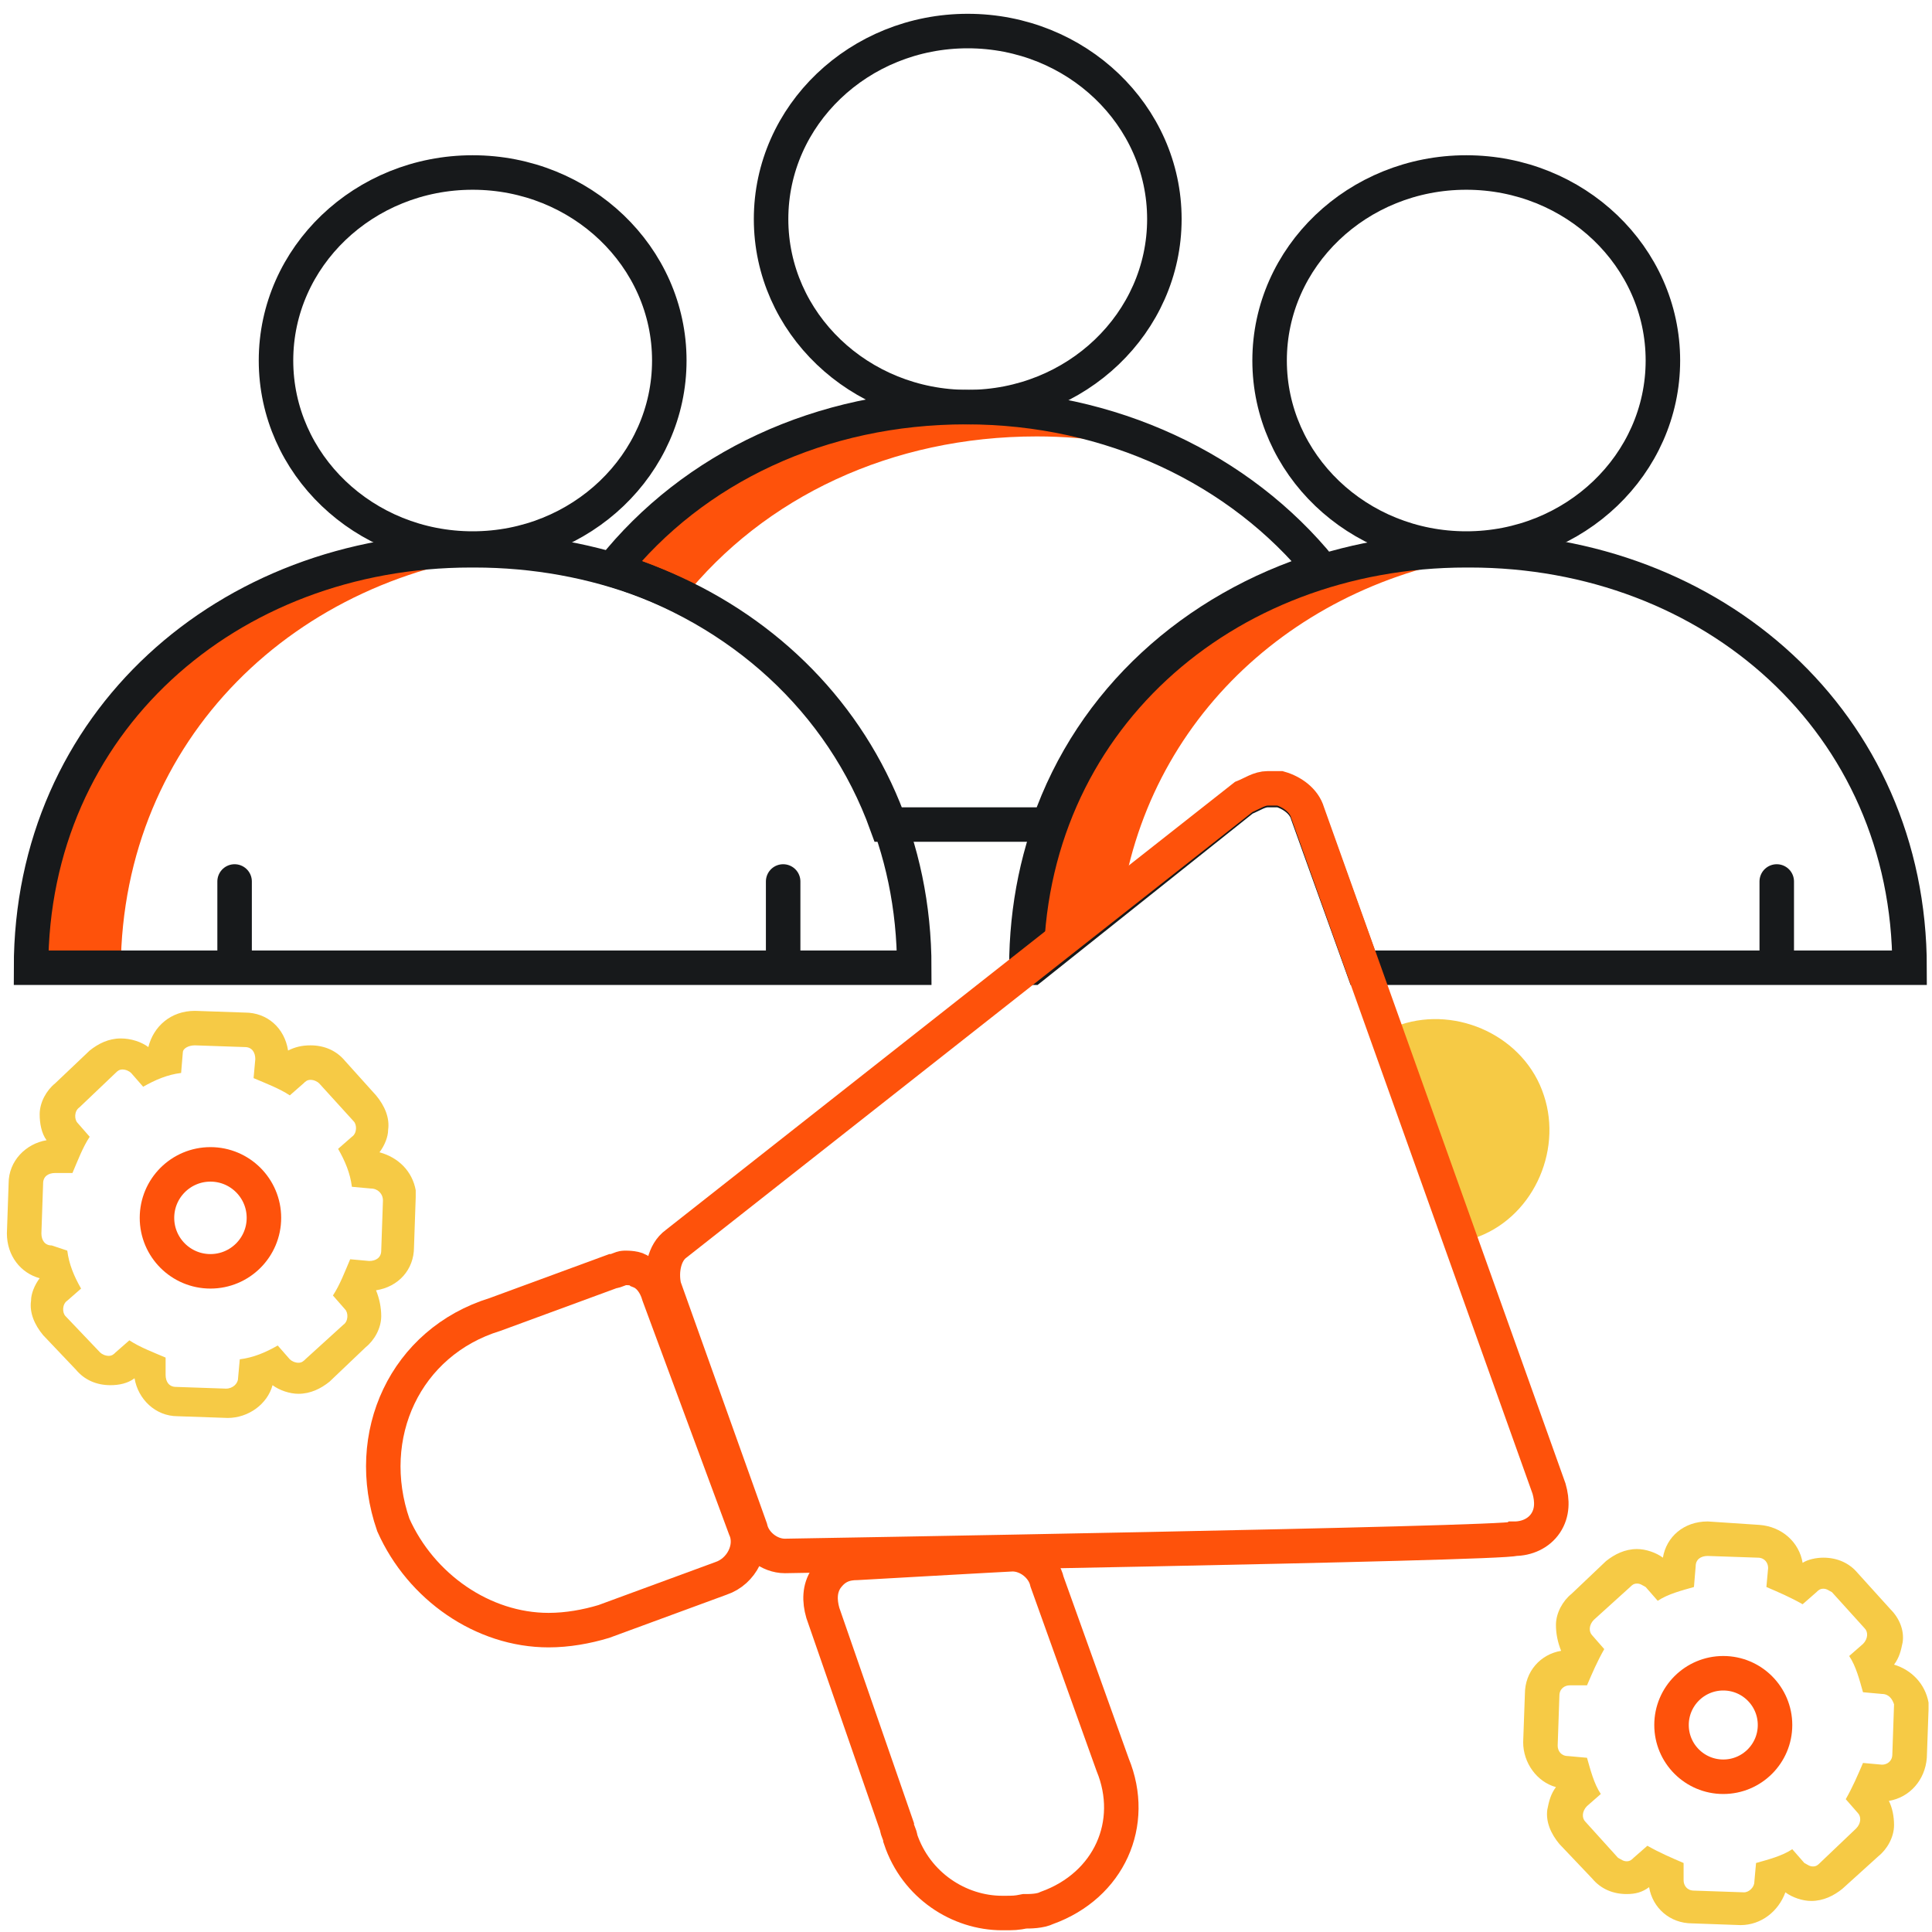 <?xml version="1.0" encoding="utf-8"?>
<!-- Generator: Adobe Illustrator 26.0.2, SVG Export Plug-In . SVG Version: 6.00 Build 0)  -->
<svg version="1.1" id="Layer_3_copy_2" xmlns="http://www.w3.org/2000/svg" xmlns:xlink="http://www.w3.org/1999/xlink" x="0px"
	 y="0px" viewBox="0 0 112 112" style="enable-background:new 0 0 112 112;" xml:space="preserve">
<style type="text/css">
	.st0{fill:#FE520B;}
	.st1{fill:#F6CA45;}
	.st2{fill:none;stroke:#FE520B;stroke-width:2;stroke-miterlimit:10;}
	.st3{fill:none;stroke:#17191B;stroke-width:2;stroke-miterlimit:10;}
	.st4{fill:none;stroke:#17191B;stroke-width:2;stroke-linecap:round;stroke-miterlimit:10;}
</style>
<g>
	<path class="st0" d="M60.1,25.3c3.1,0,6.1,0.5,8.8,1.4c-3.8-2-8.2-3.1-12.9-3.1c-8.4,0-15.8,3.5-20.5,9.4c1.4,0.4,2.8,1,4.1,1.7
		C44.3,28.8,51.7,25.3,60.1,25.3z"/>
</g>
<path class="st0" d="M30,32c-0.8-0.1-1.7-0.1-2.6-0.1c0,0-0.1,0-0.1,0c0,0-0.1,0-0.1,0c-14.1,0-25.5,10-25.5,24.2c0,0,2,0,5.3,0
	C7.1,42.8,17.2,33.2,30,32z"/>
<g>
	<g>
		<path class="st1" d="M99,90.2l2.9,0.1c0.4,0,0.6,0.3,0.6,0.6l-0.1,1.1c0.7,0.3,1.4,0.6,2.1,1l0.8-0.7c0.1-0.1,0.2-0.2,0.4-0.2
			c0.2,0,0.3,0.1,0.5,0.2l1.9,2.1c0.2,0.2,0.2,0.6-0.1,0.9l-0.8,0.7c0.4,0.6,0.6,1.4,0.8,2.1l1.1,0.1c0.4,0,0.6,0.3,0.7,0.6
			l-0.1,2.9c0,0.4-0.3,0.6-0.6,0.6l-1.1-0.1c-0.3,0.7-0.6,1.4-1,2.1l0.7,0.8c0.2,0.2,0.2,0.6-0.1,0.9l-2.1,2
			c-0.1,0.1-0.2,0.2-0.4,0.2c-0.2,0-0.3-0.1-0.5-0.2l-0.7-0.8c-0.6,0.4-1.4,0.6-2.1,0.8l-0.1,1.1c0,0.3-0.3,0.6-0.6,0.6l-2.9-0.1
			c-0.4,0-0.6-0.3-0.6-0.6v-1c-0.7-0.3-1.4-0.6-2.1-1l-0.8,0.7c-0.1,0.1-0.2,0.2-0.4,0.2c-0.2,0-0.3-0.1-0.5-0.2l-1.9-2.1
			c-0.2-0.2-0.2-0.6,0.1-0.9l0.8-0.7c-0.4-0.6-0.6-1.4-0.8-2.1l-1.1-0.1c-0.4,0-0.6-0.3-0.6-0.6l0.1-2.9c0-0.4,0.3-0.6,0.6-0.6h1
			c0.3-0.7,0.6-1.4,1-2.1l-0.7-0.8c-0.2-0.2-0.2-0.6,0.1-0.9l2.1-1.9c0.1-0.1,0.2-0.2,0.4-0.2c0.2,0,0.3,0.1,0.5,0.2l0.7,0.8
			c0.6-0.4,1.4-0.6,2.1-0.8l0.1-1.2C98.3,90.4,98.6,90.2,99,90.2 M99,88.2L99,88.2c-1.4,0-2.4,0.9-2.6,2.1c-0.4-0.3-1-0.5-1.5-0.5
			c-0.7,0-1.3,0.3-1.8,0.7l-2,1.9c-0.5,0.4-0.9,1.1-0.9,1.8c0,0.5,0.1,1,0.3,1.5c-1.2,0.2-2.1,1.2-2.1,2.5l-0.1,2.8l0,0v0
			c0,1.2,0.8,2.3,1.9,2.6c-0.3,0.4-0.4,0.8-0.5,1.3c-0.1,0.7,0.2,1.4,0.7,2l1.9,2c0.5,0.6,1.2,0.9,2,0.9c0.5,0,0.9-0.1,1.3-0.4
			c0.2,1.2,1.2,2.1,2.5,2.1l2.8,0.1l0,0h0c1.2,0,2.2-0.8,2.6-1.9c0.4,0.3,1,0.5,1.5,0.5c0.7,0,1.3-0.3,1.8-0.7l2.1-1.9
			c0.5-0.4,0.9-1.1,0.9-1.8c0-0.5-0.1-1-0.3-1.4c1.2-0.2,2.1-1.2,2.2-2.5l0.1-2.8l0-0.2l0-0.2c-0.2-1.1-1-1.9-2-2.2
			c0.3-0.4,0.4-0.8,0.5-1.3c0.1-0.7-0.2-1.4-0.7-1.9l-1.9-2.1c-0.5-0.6-1.2-0.9-2-0.9c-0.4,0-0.9,0.1-1.2,0.3
			c-0.2-1.2-1.2-2.1-2.5-2.2L99,88.2L99,88.2L99,88.2z"/>
	</g>
	<circle class="st2" cx="99.9" cy="100" r="3"/>
</g>
<g>
	<g>
		<path class="st1" d="M11.3,60.6l2.9,0.1c0.4,0,0.6,0.3,0.6,0.7l-0.1,1.1c0.7,0.3,1.5,0.6,2.1,1l0.8-0.7c0.1-0.1,0.2-0.2,0.4-0.2
			c0.2,0,0.4,0.1,0.5,0.2l2,2.2c0.2,0.2,0.2,0.7-0.1,0.9l-0.8,0.7c0.4,0.7,0.7,1.4,0.8,2.2l1.1,0.1c0.4,0,0.7,0.3,0.7,0.7l-0.1,2.9
			c0,0.4-0.3,0.6-0.7,0.6L20.3,73c-0.3,0.7-0.6,1.5-1,2.1l0.7,0.8c0.2,0.2,0.2,0.7-0.1,0.9l-2.2,2c-0.1,0.1-0.2,0.2-0.4,0.2
			c-0.2,0-0.4-0.1-0.5-0.2l-0.7-0.8c-0.7,0.4-1.4,0.7-2.2,0.8l-0.1,1.1c0,0.3-0.3,0.6-0.7,0.6l-2.9-0.1c-0.4,0-0.6-0.3-0.6-0.7v-1
			c-0.7-0.3-1.5-0.6-2.1-1l-0.8,0.7c-0.1,0.1-0.2,0.2-0.4,0.2c-0.2,0-0.4-0.1-0.5-0.2l-2-2.1c-0.2-0.2-0.2-0.7,0.1-0.9l0.8-0.7
			c-0.4-0.7-0.7-1.4-0.8-2.2L3,72.2c-0.4,0-0.6-0.3-0.6-0.7l0.1-2.9c0-0.4,0.3-0.6,0.7-0.6h1c0.3-0.7,0.6-1.5,1-2.1l-0.7-0.8
			c-0.2-0.2-0.2-0.7,0.1-0.9l2.1-2c0.1-0.1,0.2-0.2,0.4-0.2c0.2,0,0.4,0.1,0.5,0.2l0.7,0.8c0.7-0.4,1.4-0.7,2.2-0.8l0.1-1.2
			C10.6,60.8,10.9,60.6,11.3,60.6 M11.3,58.6L11.3,58.6c-1.4,0-2.4,0.9-2.7,2.1c-0.4-0.3-1-0.5-1.6-0.5c-0.7,0-1.3,0.3-1.8,0.7
			l-2,1.9c-0.5,0.4-0.9,1.1-0.9,1.8c0,0.5,0.1,1.1,0.4,1.5c-1.2,0.2-2.2,1.2-2.2,2.5l-0.1,2.9l0,0v0c0,1.3,0.8,2.3,1.9,2.6
			c-0.3,0.4-0.5,0.9-0.5,1.3c-0.1,0.7,0.2,1.4,0.7,2l1.9,2c0.5,0.6,1.2,0.9,2,0.9c0.5,0,1-0.1,1.4-0.4c0.2,1.2,1.2,2.2,2.5,2.2
			l2.9,0.1l0,0h0c1.2,0,2.3-0.8,2.6-1.9c0.4,0.3,1,0.5,1.5,0.5c0.7,0,1.3-0.3,1.8-0.7l2.1-2c0.5-0.4,0.9-1.1,0.9-1.8
			c0-0.5-0.1-1-0.3-1.5c1.3-0.2,2.2-1.2,2.2-2.5l0.1-2.9l0-0.2l0-0.2c-0.2-1.1-1-1.9-2.1-2.2c0.3-0.4,0.5-0.9,0.5-1.3
			c0.1-0.7-0.2-1.4-0.7-2L20,61.5c-0.5-0.6-1.2-0.9-2-0.9c-0.5,0-0.9,0.1-1.3,0.3c-0.2-1.3-1.2-2.2-2.5-2.2L11.3,58.6L11.3,58.6
			L11.3,58.6z"/>
	</g>
	<circle class="st2" cx="12.2" cy="70.6" r="3.1"/>
</g>
<g id="Layer_3_copy_00000022549579748205300120000007010477891688028849_">
	<g>
		<g>
			<path class="st3" d="M56,23.6c-8.4,0-15.8,3.5-20.5,9.4c7.4,2.3,13.3,7.6,15.9,14.8c3.1,0,6.2,0,9.4,0
				c2.5-7.2,8.4-12.5,15.8-14.8C71.9,27.2,64.4,23.6,56,23.6z"/>
		</g>
		<g>
			<ellipse class="st3" cx="56.1" cy="12.7" rx="11.4" ry="10.9"/>
		</g>
	</g>
	<g>
		<path class="st3" d="M27.5,31.9C27.4,31.9,27.4,31.9,27.5,31.9c-0.1,0-0.1,0-0.2,0c-14.1,0-25.5,10-25.5,24.2c0,0,11.9,0,24.5,0
			c0.7,0,1.5,0,2.2,0c12.5,0,24.5,0,24.5,0C53,41.9,41.6,31.9,27.5,31.9z"/>
		<g>
			<ellipse class="st3" cx="27.4" cy="20.9" rx="11.4" ry="10.9"/>
			<line class="st4" x1="13.6" y1="55.8" x2="13.6" y2="51.1"/>
			<line class="st4" x1="45.4" y1="55.8" x2="45.4" y2="51.1"/>
		</g>
		<path class="st0" d="M65.1,51.8C67,40.8,76.2,33,87.7,32c-0.8-0.1-1.7-0.1-2.6-0.1c0,0-0.1,0-0.1,0c0,0-0.1,0-0.1,0
			c-14.1,0-25.5,10-25.5,24.2c0,0,0.1,0,0.3,0L65.1,51.8z"/>
		<path class="st3" d="M72.1,46.3c0.5-0.2,0.9-0.5,1.4-0.5c0.2,0,0.5,0,0.7,0c0.7,0.2,1.4,0.7,1.6,1.4l3.2,8.9c1.6,0,3.3,0,5,0
			c0.7,0,1.5,0,2.2,0c12.5,0,24.5,0,24.5,0c0-14.2-11.4-24.2-25.5-24.2c0,0-0.1,0-0.1,0c0,0-0.1,0-0.1,0c-14.1,0-25.5,10-25.5,24.2
			c0,0,0.1,0,0.3,0L72.1,46.3z"/>
		<g>
			<ellipse class="st3" cx="85" cy="20.9" rx="11.4" ry="10.9"/>
			<line class="st4" x1="103" y1="55.8" x2="103" y2="51.1"/>
		</g>
	</g>
</g>
<g>
	<path class="st1" d="M85.4,71.8c3.4-1.1,5.2-5,4.1-8.3c-1.1-3.4-5-5.2-8.3-4.1l0,0"/>
	<path class="st2" d="M45.5,90.2c-0.9,0-1.8-0.7-2-1.6l-5-14c-0.2-0.9,0-2,0.7-2.5l32.9-25.9c0.5-0.2,0.9-0.5,1.4-0.5
		c0.2,0,0.5,0,0.7,0c0.7,0.2,1.4,0.7,1.6,1.4l14,39.2c0.2,0.7,0.2,1.4-0.2,2s-1.1,0.9-1.8,0.9C87.4,89.5,45.5,90.2,45.5,90.2z"/>
	<path class="st2" d="M31.8,94.5c-3.8,0-7.4-2.5-9-6.1c-1.8-5.2,0.7-10.6,5.9-12.2l6.8-2.5c0.2,0,0.5-0.2,0.7-0.2s0.7,0,0.9,0.2
		c0.5,0.2,0.9,0.7,1.1,1.4l5,13.5c0.5,1.1-0.2,2.5-1.4,2.9l-6.8,2.5C34,94.3,32.9,94.5,31.8,94.5L31.8,94.5z"/>
	<path class="st2" d="M58.1,110.9c-2.5,0-5-1.6-5.9-4.3c0-0.2-0.2-0.5-0.2-0.7l-4.3-12.4c-0.2-0.7-0.2-1.4,0.2-2
		c0.5-0.7,1.1-0.9,1.8-0.9c0,0,8.8-0.5,9-0.5c0.9,0,1.8,0.7,2,1.6l3.8,10.6c1.4,3.4-0.2,7-3.8,8.3c-0.4,0.2-1,0.2-1.3,0.2
		C58.9,110.9,58.8,110.9,58.1,110.9z"/>
</g>
</svg>

